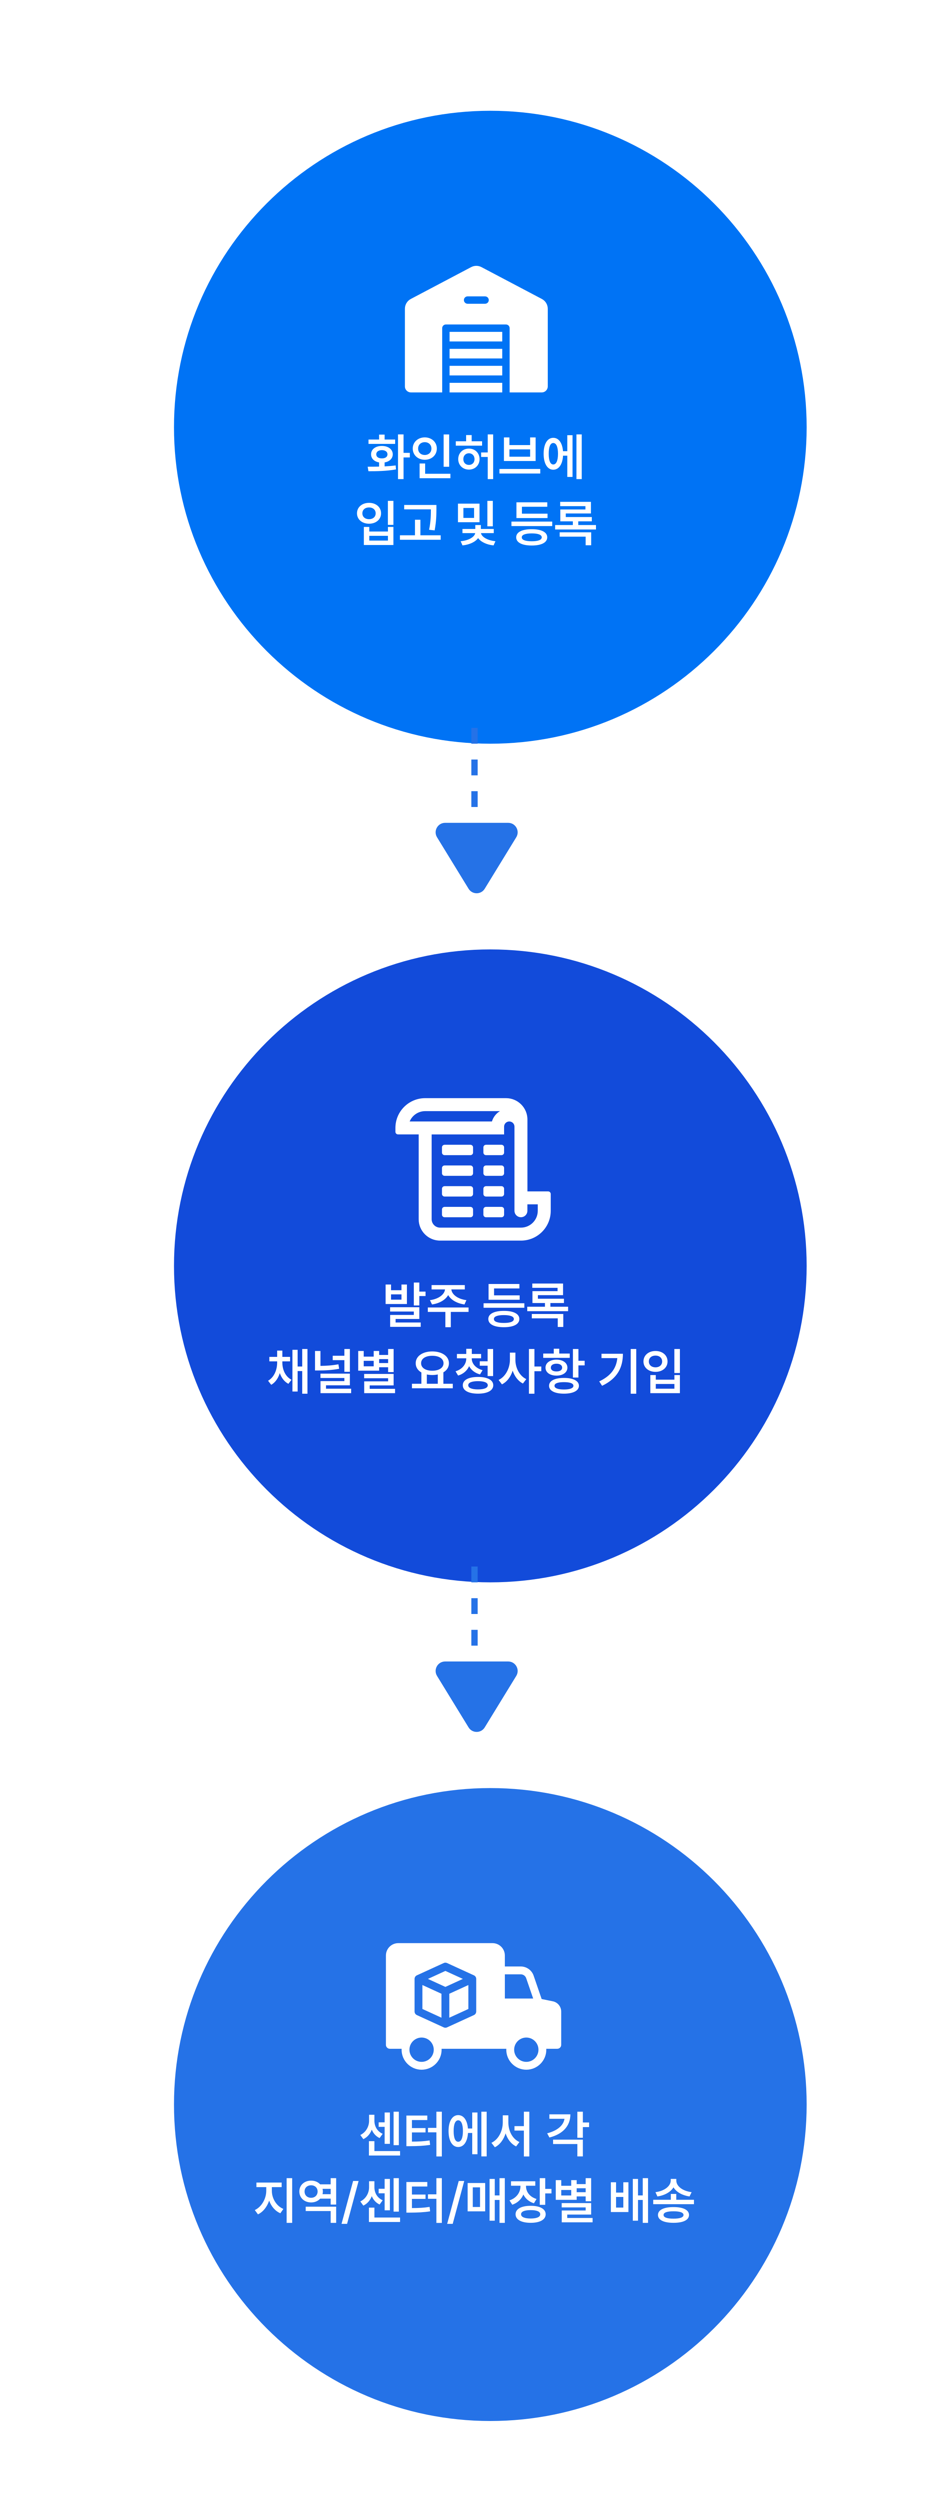 <svg width="300" height="790" viewBox="0 0 300 790" fill="none" xmlns="http://www.w3.org/2000/svg">
<rect width="300" height="790" rx="10" fill="white"/>
<g filter="url(#filter0_d_643_3446)">
<path d="M250 130C250 185.228 205.228 230 150 230C94.772 230 50 185.228 50 130C50 74.772 94.772 30 150 30C205.228 30 250 74.772 250 130Z" fill="#0073F5"/>
</g>
<g filter="url(#filter1_d_643_3446)">
<path d="M250 395C250 450.228 205.228 495 150 495C94.772 495 50 450.228 50 395C50 339.772 94.772 295 150 295C205.228 295 250 339.772 250 395Z" fill="#124BDA"/>
</g>
<g filter="url(#filter2_d_643_3446)">
<path d="M250 660C250 715.228 205.228 760 150 760C94.772 760 50 715.228 50 660C50 604.772 94.772 560 150 560C205.228 560 250 604.772 250 660Z" fill="#2572E7"/>
</g>
<path d="M150 230L150 260" stroke="#2572E7" stroke-width="2" stroke-dasharray="5 5"/>
<path d="M163.2 264.568L153.235 280.827C152.065 282.736 149.29 282.736 148.12 280.827L138.154 264.568C136.929 262.569 138.368 260 140.712 260L160.643 260C162.987 260 164.426 262.569 163.2 264.568Z" fill="#2572E7"/>
<path d="M150 495L150 525" stroke="#2572E7" stroke-width="2" stroke-dasharray="5 5"/>
<path d="M163.2 529.568L153.235 545.827C152.065 547.736 149.29 547.736 148.12 545.827L138.154 529.568C136.929 527.569 138.368 525 140.712 525L160.643 525C162.987 525 164.426 527.569 163.2 529.568Z" fill="#2572E7"/>
<path d="M127.57 137.266V143.094H129.555V144.547H127.57V151.391H125.82V137.266H127.57ZM116.227 147.469C117.297 147.469 118.539 147.469 119.836 147.438V146.117C118.297 145.852 117.297 144.891 117.305 143.562C117.297 141.969 118.695 140.914 120.727 140.906C122.734 140.914 124.148 141.969 124.164 143.562C124.148 144.898 123.125 145.859 121.586 146.117V147.375C122.773 147.312 123.961 147.219 125.07 147.062L125.18 148.328C122.148 148.883 118.883 148.906 116.477 148.906L116.227 147.469ZM116.492 140.266V138.891H119.836V137.328H121.586V138.891H124.914V140.266H116.492ZM118.945 143.562C118.938 144.375 119.656 144.852 120.727 144.844C121.781 144.852 122.492 144.375 122.492 143.562C122.492 142.742 121.781 142.242 120.727 142.234C119.656 142.242 118.938 142.742 118.945 143.562ZM141.992 137.281V147.484H140.242V137.281H141.992ZM130.477 141.734C130.477 139.68 132.141 138.211 134.289 138.203C136.438 138.211 138.094 139.68 138.086 141.734C138.094 143.82 136.438 145.281 134.289 145.281C132.141 145.281 130.477 143.82 130.477 141.734ZM132.18 141.734C132.172 142.984 133.078 143.766 134.289 143.766C135.469 143.766 136.383 142.984 136.383 141.734C136.383 140.516 135.469 139.719 134.289 139.719C133.078 139.719 132.172 140.516 132.18 141.734ZM132.648 151.109V146.453H134.398V149.703H142.383V151.109H132.648ZM152.398 139.438V140.828H144.086V139.438H147.352V137.469H149.102V139.438H152.398ZM144.852 145.078C144.852 143.148 146.297 141.742 148.242 141.75C150.172 141.742 151.594 143.148 151.602 145.078C151.594 146.984 150.172 148.391 148.242 148.391C146.297 148.391 144.852 146.984 144.852 145.078ZM146.477 145.078C146.469 146.203 147.227 146.922 148.242 146.906C149.242 146.922 150.008 146.203 150.008 145.078C150.008 143.961 149.242 143.227 148.242 143.219C147.227 143.227 146.469 143.961 146.477 145.078ZM152.102 144.391V142.969H154.18V137.266H155.898V151.391H154.18V144.391H152.102ZM170.789 148.188V149.625H157.883V148.188H170.789ZM159.305 145.672V138.219H161.039V140.641H167.586V138.219H169.32V145.672H159.305ZM161.039 144.312H167.586V142H161.039V144.312ZM183.898 137.266V151.391H182.227V137.266H183.898ZM171.852 143.375C171.852 140.266 173.055 138.336 174.898 138.344C176.609 138.336 177.773 139.938 177.977 142.578H179.336V137.516H180.992V150.703H179.336V143.984H177.992C177.828 146.742 176.648 148.43 174.898 148.422C173.055 148.43 171.852 146.492 171.852 143.375ZM173.461 143.375C173.453 145.586 174 146.773 174.898 146.766C175.836 146.773 176.391 145.586 176.398 143.375C176.391 141.172 175.836 139.977 174.898 139.984C174 139.977 173.453 141.172 173.461 143.375ZM124.367 158.266V165.844H122.617V158.266H124.367ZM112.852 162.203C112.852 160.242 114.477 158.883 116.664 158.891C118.844 158.883 120.469 160.242 120.461 162.203C120.469 164.133 118.844 165.492 116.664 165.484C114.477 165.492 112.852 164.133 112.852 162.203ZM114.555 162.203C114.547 163.336 115.43 164.055 116.664 164.062C117.875 164.055 118.758 163.336 118.758 162.203C118.758 161.07 117.875 160.336 116.664 160.344C115.43 160.336 114.547 161.07 114.555 162.203ZM115.023 172.219V166.5H116.742V167.953H122.633V166.5H124.367V172.219H115.023ZM116.742 170.812H122.633V169.312H116.742V170.812ZM137.961 159.562V160.922C137.945 162.68 137.945 164.641 137.398 167.594L135.648 167.406C136.203 164.656 136.203 162.648 136.211 160.953H127.773V159.562H137.961ZM126.43 170.562V169.141H131.18V164.234H132.898V169.141H139.305V170.562H126.43ZM151.586 159.141V165.016H144.773V159.141H151.586ZM145.617 171.016C148.328 170.781 150.062 169.578 150.219 168.453H146.195V167.141H150.258V165.906H152.008V167.141H156.086V168.453H152.055C152.211 169.547 153.914 170.742 156.617 171.016L156.023 172.344C153.734 172.102 152 171.203 151.141 170.031C150.273 171.219 148.516 172.094 146.211 172.344L145.617 171.016ZM146.492 163.656H149.867V160.516H146.492V163.656ZM154.07 166.312V158.266H155.789V166.312H154.07ZM174.57 164.812V166.234H161.68V164.812H174.57ZM163.18 169.781C163.18 168.141 165.031 167.211 168.102 167.219C171.148 167.211 172.984 168.141 172.992 169.781C172.984 171.445 171.148 172.375 168.102 172.375C165.031 172.375 163.18 171.445 163.18 169.781ZM163.258 163.703V158.719H173.008V160.125H164.992V162.312H173.086V163.703H163.258ZM164.945 169.781C164.938 170.617 166.047 171.031 168.102 171.031C170.125 171.031 171.242 170.617 171.258 169.781C171.242 168.984 170.125 168.547 168.102 168.547C166.047 168.547 164.938 168.984 164.945 169.781ZM188.398 165.906V167.312H175.492V165.906H181.086V164.734H177.133V160.984H185.07V159.938H177.086V158.578H186.805V162.25H178.852V163.375H187.086V164.734H182.805V165.906H188.398ZM176.93 169.578V168.203H186.883V172.297H185.133V169.578H176.93Z" fill="white"/>
<g clip-path="url(#clip0_643_3446)">
<path d="M158.774 110.23H142.121V113.264H158.774V110.23Z" fill="white"/>
<path d="M158.774 104.862H142.121V107.897H158.774V104.862Z" fill="white"/>
<path d="M158.774 115.596H142.121V118.63H158.774V115.596Z" fill="white"/>
<path d="M171.258 124C172.309 124 173.16 123.149 173.16 122.099V97.565C173.16 96.263 172.445 95.076 171.292 94.469L152.205 84.404C151.695 84.134 151.134 84 150.573 84C150.011 84 149.452 84.134 148.94 84.404L129.866 94.469C128.715 95.076 128 96.263 128 97.565V122.097C128 123.147 128.851 123.998 129.901 123.998H139.788V103.694C139.788 103.049 140.31 102.527 140.954 102.527H159.94C160.585 102.527 161.107 103.049 161.107 103.694V123.998H171.258V124ZM153.344 95.982H147.816C147.171 95.982 146.649 95.459 146.649 94.815C146.649 94.171 147.171 93.648 147.816 93.648H153.344C153.988 93.648 154.511 94.171 154.511 94.815C154.511 95.459 153.988 95.982 153.344 95.982Z" fill="white"/>
<path d="M158.774 120.966H142.121V124H158.774V120.966Z" fill="white"/>
</g>
<path d="M126.078 667.266V677.844H124.422V667.266H126.078ZM113.906 674.625C115.789 673.711 116.672 671.836 116.672 670.156V668.234H118.359V670.156C118.359 671.805 119.172 673.445 120.969 674.25L120 675.594C118.812 675.039 118 674.086 117.531 672.938C117.031 674.234 116.148 675.336 114.859 675.938L113.906 674.625ZM116.625 681.109V676.578H118.359V679.703H126.469V681.109H116.625ZM119.703 672.047V670.625H121.594V667.516H123.25V677.422H121.594V672.047H119.703ZM139.672 667.266V681.406H137.953V673.781H135.297V672.375H137.953V667.266H139.672ZM128.469 678.156V668.484H135.078V669.906H130.219V672.438H134.516V673.812H130.219V676.719C132.367 676.711 133.977 676.633 135.797 676.344L135.969 677.75C133.914 678.062 132.102 678.141 129.578 678.156H128.469ZM153.844 667.266V681.391H152.172V667.266H153.844ZM141.797 673.375C141.797 670.266 143 668.336 144.844 668.344C146.555 668.336 147.719 669.938 147.922 672.578H149.281V667.516H150.938V680.703H149.281V673.984H147.938C147.773 676.742 146.594 678.43 144.844 678.422C143 678.43 141.797 676.492 141.797 673.375ZM143.406 673.375C143.398 675.586 143.945 676.773 144.844 676.766C145.781 676.773 146.336 675.586 146.344 673.375C146.336 671.172 145.781 669.977 144.844 669.984C143.945 669.977 143.398 671.172 143.406 673.375ZM160.703 670.656C160.695 673.281 161.953 675.859 164.203 676.844L163.156 678.234C161.562 677.453 160.438 675.953 159.836 674.102C159.219 676.055 158.062 677.68 156.438 678.5L155.344 677.094C157.648 676.016 158.93 673.297 158.938 670.656V668.406H160.703V670.656ZM162.641 673.234V671.828H165.609V667.266H167.328V681.406H165.609V673.234H162.641ZM184.25 667.266V670.672H186.219V672.125H184.25V675.5H182.516V667.266H184.25ZM172.969 674.094C176.266 673.242 178.148 671.555 178.445 669.5H173.672V668.094H180.312C180.305 671.797 177.898 674.352 173.688 675.422L172.969 674.094ZM174.844 677.484V676.094H184.25V681.391H182.516V677.484H174.844ZM85.938 692.281C85.938 694.594 87.297 697.031 89.578 697.984L88.625 699.359C86.953 698.633 85.734 697.156 85.086 695.359C84.438 697.297 83.195 698.922 81.547 699.703L80.547 698.344C82.773 697.312 84.164 694.68 84.172 692.281V691.094H81.062V689.656H89.031V691.094H85.938V692.281ZM90.609 702.391V688.266H92.359V702.391H90.609ZM106.266 697.281V702.391H104.531V698.656H96.641V697.281H106.266ZM94.625 692.469C94.625 690.469 96.227 689.031 98.359 689.047C99.523 689.039 100.539 689.477 101.203 690.219H104.531V688.266H106.266V696.609H104.531V694.734H101.219C100.547 695.484 99.531 695.938 98.359 695.938C96.227 695.938 94.625 694.5 94.625 692.469ZM96.281 692.469C96.281 693.695 97.148 694.461 98.359 694.469C99.516 694.461 100.398 693.695 100.406 692.469C100.398 691.289 99.516 690.508 98.359 690.516C97.148 690.508 96.281 691.289 96.281 692.469ZM101.953 693.328H104.531V691.641H101.961C102.023 691.906 102.062 692.18 102.062 692.469C102.062 692.766 102.023 693.055 101.953 693.328ZM113.359 689.156L109.719 702.703H107.969L111.625 689.156H113.359ZM126.078 688.266V698.844H124.422V688.266H126.078ZM113.906 695.625C115.789 694.711 116.672 692.836 116.672 691.156V689.234H118.359V691.156C118.359 692.805 119.172 694.445 120.969 695.25L120 696.594C118.812 696.039 118 695.086 117.531 693.938C117.031 695.234 116.148 696.336 114.859 696.938L113.906 695.625ZM116.625 702.109V697.578H118.359V700.703H126.469V702.109H116.625ZM119.703 693.047V691.625H121.594V688.516H123.25V698.422H121.594V693.047H119.703ZM139.672 688.266V702.406H137.953V694.781H135.297V693.375H137.953V688.266H139.672ZM128.469 699.156V689.484H135.078V690.906H130.219V693.438H134.516V694.812H130.219V697.719C132.367 697.711 133.977 697.633 135.797 697.344L135.969 698.75C133.914 699.062 132.102 699.141 129.578 699.156H128.469ZM146.75 689.156L143.109 702.703H141.359L145.016 689.156H146.75ZM159.578 688.266V702.391H157.906V695.156H156.406V701.703H154.766V688.516H156.406V693.719H157.906V688.266H159.578ZM147.828 698.75V689.797H153.375V698.75H147.828ZM149.453 697.375H151.75V691.172H149.453V697.375ZM166.281 690.812C166.281 692.539 167.398 694.164 169.609 694.844L168.781 696.203C167.195 695.703 166.07 694.695 165.453 693.422C164.828 694.906 163.641 696.086 161.938 696.656L161.062 695.281C163.336 694.539 164.531 692.703 164.531 690.828V690.656H161.547V689.25H169.219V690.656H166.281V690.812ZM162.984 699.672C162.984 697.984 164.812 697 167.766 697C170.695 697 172.492 697.984 172.5 699.672C172.492 701.375 170.695 702.375 167.766 702.375C164.812 702.375 162.984 701.375 162.984 699.672ZM164.719 699.672C164.719 700.547 165.828 701.008 167.766 701.016C169.695 701.008 170.781 700.547 170.781 699.672C170.781 698.812 169.695 698.359 167.766 698.359C165.828 698.359 164.719 698.812 164.719 699.672ZM170.625 696.688V688.266H172.359V691.656H174.328V693.078H172.359V696.688H170.625ZM186.875 688.266V695.562H185.141V694.031H182.297V695.109H175.688V688.891H177.422V690.672H180.578V688.891H182.297V690.141H185.141V688.266H186.875ZM177.422 693.734H180.578V692H177.422V693.734ZM177.562 697.5V696.141H186.875V699.766H179.312V700.844H187.328V702.219H177.578V698.484H185.141V697.5H177.562ZM182.297 692.703H185.141V691.453H182.297V692.703ZM194.75 689.562V692.828H197.047V689.562H198.656V698.969H193.109V689.562H194.75ZM194.75 697.562H197.047V694.203H194.75V697.562ZM200.047 701.703V688.516H201.688V693.719H203.188V688.266H204.859V702.391H203.188V695.156H201.688V701.703H200.047ZM213.781 693.25V695.094H219.375V696.484H206.5V695.094H212.062V693.25H213.781ZM207.203 692.688C210.117 692.32 212.031 690.719 212.031 689.031V688.5H213.797V689.031C213.797 690.758 215.695 692.32 218.641 692.688L217.969 694.047C215.656 693.695 213.805 692.648 212.906 691.164C212 692.641 210.156 693.695 207.828 694.047L207.203 692.688ZM208 699.891C208 698.305 209.836 697.398 212.922 697.406C215.984 697.398 217.805 698.305 217.812 699.891C217.805 701.492 215.984 702.375 212.922 702.375C209.836 702.375 208 701.492 208 699.891ZM209.766 699.891C209.758 700.664 210.844 701.062 212.922 701.062C214.961 701.062 216.062 700.664 216.078 699.891C216.062 699.117 214.961 698.734 212.922 698.734C210.844 698.734 209.758 699.117 209.766 699.891Z" fill="white"/>
<g clip-path="url(#clip1_643_3446)">
<path d="M174.754 632.379L171.229 631.667L168.688 624.27C168.092 622.541 166.462 621.373 164.624 621.373H159.592V617.897C159.592 615.754 157.846 614 155.695 614H125.897C123.746 614 122 615.754 122 617.897V646.14C122 646.826 122.555 647.381 123.242 647.381H126.966C126.962 647.479 126.951 647.574 126.951 647.673C126.951 651.161 129.788 653.998 133.276 653.998C136.764 653.998 139.602 651.161 139.602 647.673C139.602 647.574 139.591 647.479 139.586 647.381H160.064C160.059 647.479 160.048 647.574 160.048 647.673C160.048 651.161 162.886 653.998 166.374 653.998C169.862 653.998 172.699 651.161 172.699 647.673C172.699 647.574 172.688 647.479 172.683 647.381H176.167C176.853 647.381 177.408 646.826 177.408 646.14V635.623C177.408 634.05 176.292 632.685 174.753 632.379H174.754ZM133.276 651.517C131.157 651.517 129.432 649.792 129.432 647.675C129.432 645.557 131.157 643.832 133.276 643.832C135.396 643.832 137.118 645.557 137.118 647.675C137.118 649.792 135.394 651.517 133.276 651.517ZM150.544 635.602C150.544 636.088 150.261 636.529 149.819 636.731L141.313 640.623C141.149 640.699 140.973 640.736 140.798 640.736C140.622 640.736 140.445 640.699 140.282 640.623L131.776 636.731C131.334 636.529 131.052 636.088 131.052 635.602V625.304C131.052 624.818 131.334 624.378 131.776 624.176L140.282 620.283C140.61 620.133 140.987 620.133 141.315 620.283L149.821 624.176C150.263 624.378 150.545 624.818 150.545 625.304V635.602H150.544ZM159.595 631.503V623.857H164.627C165.405 623.857 166.092 624.345 166.341 625.082L168.55 631.503H159.595ZM166.375 651.517C164.256 651.517 162.533 649.792 162.533 647.675C162.533 645.557 164.257 643.832 166.375 643.832C168.493 643.832 170.219 645.557 170.219 647.675C170.219 649.792 168.495 651.517 166.375 651.517Z" fill="white"/>
<path d="M133.531 634.804L139.554 637.562V629.993L133.531 627.237V634.804Z" fill="white"/>
<path d="M140.796 622.778L135.273 625.305L140.796 627.832L146.319 625.305L140.796 622.778Z" fill="white"/>
<path d="M142.037 637.562L148.06 634.804V627.237L142.037 629.993V637.562Z" fill="white"/>
</g>
<path d="M123.617 405.891V407.688H126.914V405.891H128.633V412.047H121.898V405.891H123.617ZM123.32 414.422V413.062H132.555V416.766H125.055V417.891H132.992V419.266H123.336V415.5H130.82V414.422H123.32ZM123.617 410.672H126.914V409H123.617V410.672ZM130.82 412.5V405.266H132.555V408.125H134.523V409.531H132.555V412.5H130.82ZM148.117 413.141V414.547H142.508V419.375H140.789V414.547H135.242V413.141H148.117ZM135.914 410.828C138.688 410.477 140.547 408.984 140.672 407.438H136.43V406.062H146.93V407.438H142.688C142.805 408.984 144.648 410.477 147.445 410.828L146.82 412.188C144.414 411.844 142.539 410.742 141.68 409.219C140.812 410.742 138.953 411.844 136.57 412.188L135.914 410.828ZM165.758 411.812V413.234H152.867V411.812H165.758ZM154.367 416.781C154.367 415.141 156.219 414.211 159.289 414.219C162.336 414.211 164.172 415.141 164.18 416.781C164.172 418.445 162.336 419.375 159.289 419.375C156.219 419.375 154.367 418.445 154.367 416.781ZM154.445 410.703V405.719H164.195V407.125H156.18V409.312H164.273V410.703H154.445ZM156.133 416.781C156.125 417.617 157.234 418.031 159.289 418.031C161.312 418.031 162.43 417.617 162.445 416.781C162.43 415.984 161.312 415.547 159.289 415.547C157.234 415.547 156.125 415.984 156.133 416.781ZM179.586 412.906V414.312H166.68V412.906H172.273V411.734H168.32V407.984H176.258V406.938H168.273V405.578H177.992V409.25H170.039V410.375H178.273V411.734H173.992V412.906H179.586ZM168.117 416.578V415.203H178.07V419.297H176.32V416.578H168.117ZM89.258 430.562C89.258 432.719 90.141 434.938 92.148 435.984L91.164 437.266C89.852 436.578 88.961 435.344 88.453 433.867C87.953 435.461 87.062 436.828 85.742 437.578L84.742 436.297C86.719 435.148 87.609 432.797 87.617 430.562V430.172H85.148V428.75H87.617V426.766H89.258V428.75H91.695V430.172H89.258V430.562ZM92.445 439.703V426.516H94.086V431.797H95.539V426.266H97.195V440.391H95.539V433.234H94.086V439.703H92.445ZM101.305 426.891V431.602C103.195 431.578 105.023 431.461 106.977 431.094L107.211 432.516C104.938 432.93 102.891 433.055 100.711 433.047H99.586V426.891H101.305ZM101.305 435.422V434.047H110.602V437.734H103.055V438.812H111.008V440.219H101.32V436.406H108.867V435.422H101.305ZM105.18 429.781V428.391H108.867V426.266H110.602V433.469H108.867V429.781H105.18ZM124.43 426.266V433.562H122.695V432.031H119.852V433.109H113.242V426.891H114.977V428.672H118.133V426.891H119.852V428.141H122.695V426.266H124.43ZM114.977 431.734H118.133V430H114.977V431.734ZM115.117 435.5V434.141H124.43V437.766H116.867V438.844H124.883V440.219H115.133V436.484H122.695V435.5H115.117ZM119.852 430.703H122.695V429.453H119.852V430.703ZM143.133 437.25V438.672H130.227V437.25H133.211V433.68C132.086 433.031 131.406 432.016 131.414 430.766C131.406 428.516 133.609 427.031 136.648 427.031C139.703 427.031 141.922 428.516 141.914 430.766C141.922 432 141.258 432.992 140.164 433.641V437.25H143.133ZM133.117 430.766C133.109 432.211 134.539 433.133 136.648 433.125C138.75 433.133 140.211 432.211 140.211 430.766C140.211 429.297 138.75 428.398 136.648 428.406C134.539 428.398 133.109 429.297 133.117 430.766ZM134.93 437.25H138.398V434.305C137.859 434.422 137.273 434.484 136.648 434.484C136.039 434.484 135.461 434.422 134.93 434.312V437.25ZM149.133 429.281C149.125 430.828 150.336 432.352 152.555 432.953L151.742 434.297C150.117 433.852 148.945 432.906 148.297 431.68C147.68 433.062 146.508 434.156 144.82 434.656L144.008 433.312C146.219 432.641 147.398 430.984 147.398 429.281V429.203H144.445V427.828H147.398V426.203H149.148V427.828H152.086V429.203H149.133V429.281ZM146.305 437.719C146.289 436.039 148.133 435.094 151.102 435.094C154.086 435.094 155.922 436.039 155.93 437.719C155.922 439.398 154.086 440.375 151.102 440.375C148.133 440.375 146.289 439.398 146.305 437.719ZM148.023 437.719C148.016 438.555 149.141 439.031 151.102 439.031C153.102 439.031 154.195 438.555 154.195 437.719C154.195 436.875 153.102 436.43 151.102 436.422C149.141 436.43 148.016 436.875 148.023 437.719ZM151.664 431.547V430.141H154.148V426.266H155.883V434.812H154.148V431.547H151.664ZM162.93 429.656C162.914 432.18 164.18 434.727 166.367 435.781L165.305 437.172C163.773 436.398 162.672 434.906 162.07 433.109C161.453 435.031 160.297 436.625 158.68 437.438L157.617 436.047C159.891 434.969 161.188 432.266 161.195 429.656V427.406H162.93V429.656ZM167.211 440.391V426.266H168.945V431.797H171.117V433.281H168.945V440.391H167.211ZM182.852 426.266V429.984H184.82V431.438H182.852V435.281H181.117V426.266H182.852ZM171.727 429.062V427.703H175.055V426.172H176.789V427.703H180.102V429.062H171.727ZM172.445 432.156C172.445 430.641 173.852 429.633 175.914 429.625C177.953 429.633 179.359 430.641 179.367 432.156C179.359 433.672 177.953 434.672 175.914 434.672C173.852 434.672 172.445 433.672 172.445 432.156ZM173.57 437.891C173.555 436.32 175.359 435.398 178.289 435.406C181.188 435.398 183.008 436.32 183.008 437.891C183.008 439.445 181.188 440.375 178.289 440.375C175.359 440.375 173.555 439.445 173.57 437.891ZM174.133 432.156C174.125 432.922 174.844 433.367 175.914 433.359C176.984 433.367 177.711 432.922 177.711 432.156C177.711 431.375 176.984 430.906 175.914 430.906C174.844 430.906 174.125 431.375 174.133 432.156ZM175.289 437.891C175.281 438.641 176.359 439.062 178.289 439.062C180.195 439.062 181.266 438.641 181.273 437.891C181.266 437.117 180.195 436.734 178.289 436.734C176.359 436.734 175.281 437.117 175.289 437.891ZM201.133 426.266V440.391H199.383V426.266H201.133ZM189.43 436.5C193.133 434.742 194.836 432.352 195.148 429.141H190.148V427.766H196.914C196.914 431.969 195.281 435.539 190.336 437.891L189.43 436.5ZM214.93 426.266V433.844H213.18V426.266H214.93ZM203.414 430.203C203.414 428.242 205.039 426.883 207.227 426.891C209.406 426.883 211.031 428.242 211.023 430.203C211.031 432.133 209.406 433.492 207.227 433.484C205.039 433.492 203.414 432.133 203.414 430.203ZM205.117 430.203C205.109 431.336 205.992 432.055 207.227 432.062C208.438 432.055 209.32 431.336 209.32 430.203C209.32 429.07 208.438 428.336 207.227 428.344C205.992 428.336 205.109 429.07 205.117 430.203ZM205.586 440.219V434.5H207.305V435.953H213.195V434.5H214.93V440.219H205.586ZM207.305 438.812H213.195V437.312H207.305V438.812Z" fill="white"/>
<g clip-path="url(#clip2_643_3446)">
<path fill-rule="evenodd" clip-rule="evenodd" d="M155.512 354.365C155.927 352.98 156.839 351.826 158.052 351.098H134.409C132.204 351.098 130.299 352.449 129.502 354.365H155.512ZM166.721 380.536V382.58C166.721 383.711 165.809 384.623 164.678 384.623C163.547 384.623 162.635 383.711 162.635 382.58V355.958C162.612 355.07 161.896 354.365 160.995 354.365C160.095 354.365 159.356 355.093 159.356 356.005V358.464H136.452V385.258C136.452 386.713 137.653 387.913 139.107 387.913H164.678C167.61 387.913 170 385.535 170 382.591V380.548H166.733L166.721 380.536ZM125 356.409C125 351.214 129.214 347 134.409 347H159.979C163.697 347 166.733 350.025 166.733 353.753V376.461H173.279C173.729 376.461 174.098 376.831 174.098 377.281V382.603C174.098 387.798 169.885 392.012 164.69 392.012H139.107C135.39 392.012 132.354 388.987 132.354 385.258V358.452H125.82C125.369 358.452 125 358.083 125 357.632V356.409ZM158.536 361.731C158.987 361.731 159.356 362.1 159.356 362.55V364.19C159.356 364.64 158.987 365.009 158.536 365.009H153.63C153.18 365.009 152.81 364.64 152.81 364.19V362.55C152.81 362.1 153.18 361.731 153.63 361.731H158.536ZM153.63 374.81C153.18 374.81 152.81 375.18 152.81 375.63V377.269C152.81 377.72 153.18 378.089 153.63 378.089H158.536C158.987 378.089 159.356 377.72 159.356 377.269V375.63C159.356 375.18 158.987 374.81 158.536 374.81H153.63ZM158.536 381.356C158.987 381.356 159.356 381.726 159.356 382.176V383.815C159.356 384.265 158.987 384.635 158.536 384.635H153.63C153.18 384.635 152.81 384.265 152.81 383.815V382.176C152.81 381.726 153.18 381.356 153.63 381.356H158.536ZM148.724 361.731C149.174 361.731 149.543 362.1 149.543 362.55V364.19C149.543 364.64 149.174 365.009 148.724 365.009H140.539C140.089 365.009 139.719 364.64 139.719 364.19V362.55C139.719 362.1 140.089 361.731 140.539 361.731H148.724ZM140.539 374.81C140.089 374.81 139.719 375.18 139.719 375.63V377.269C139.719 377.72 140.089 378.089 140.539 378.089H148.724C149.174 378.089 149.543 377.72 149.543 377.269V375.63C149.543 375.18 149.174 374.81 148.724 374.81H140.539ZM148.724 368.265C149.174 368.265 149.543 368.634 149.543 369.084V370.724C149.543 371.174 149.174 371.543 148.724 371.543H140.539C140.089 371.543 139.719 371.174 139.719 370.724V369.084C139.719 368.634 140.089 368.265 140.539 368.265H148.724ZM140.539 381.356C140.089 381.356 139.719 381.726 139.719 382.176V383.815C139.719 384.265 140.089 384.635 140.539 384.635H148.724C149.174 384.635 149.543 384.265 149.543 383.815V382.176C149.543 381.726 149.174 381.356 148.724 381.356H140.539ZM153.63 368.265C153.18 368.265 152.81 368.634 152.81 369.084V370.724C152.81 371.174 153.18 371.543 153.63 371.543H158.536C158.987 371.543 159.356 371.174 159.356 370.724V369.084C159.356 368.634 158.987 368.265 158.536 368.265H153.63Z" fill="white"/>
</g>
<defs>
<filter id="filter0_d_643_3446" x="35" y="15" width="240" height="240" filterUnits="userSpaceOnUse" color-interpolation-filters="sRGB">
<feFlood flood-opacity="0" result="BackgroundImageFix"/>
<feColorMatrix in="SourceAlpha" type="matrix" values="0 0 0 0 0 0 0 0 0 0 0 0 0 0 0 0 0 0 127 0" result="hardAlpha"/>
<feOffset dx="5" dy="5"/>
<feGaussianBlur stdDeviation="10"/>
<feComposite in2="hardAlpha" operator="out"/>
<feColorMatrix type="matrix" values="0 0 0 0 0 0 0 0 0 0 0 0 0 0 0 0 0 0 0.1 0"/>
<feBlend mode="normal" in2="BackgroundImageFix" result="effect1_dropShadow_643_3446"/>
<feBlend mode="normal" in="SourceGraphic" in2="effect1_dropShadow_643_3446" result="shape"/>
</filter>
<filter id="filter1_d_643_3446" x="35" y="280" width="240" height="240" filterUnits="userSpaceOnUse" color-interpolation-filters="sRGB">
<feFlood flood-opacity="0" result="BackgroundImageFix"/>
<feColorMatrix in="SourceAlpha" type="matrix" values="0 0 0 0 0 0 0 0 0 0 0 0 0 0 0 0 0 0 127 0" result="hardAlpha"/>
<feOffset dx="5" dy="5"/>
<feGaussianBlur stdDeviation="10"/>
<feComposite in2="hardAlpha" operator="out"/>
<feColorMatrix type="matrix" values="0 0 0 0 0 0 0 0 0 0 0 0 0 0 0 0 0 0 0.1 0"/>
<feBlend mode="normal" in2="BackgroundImageFix" result="effect1_dropShadow_643_3446"/>
<feBlend mode="normal" in="SourceGraphic" in2="effect1_dropShadow_643_3446" result="shape"/>
</filter>
<filter id="filter2_d_643_3446" x="35" y="545" width="240" height="240" filterUnits="userSpaceOnUse" color-interpolation-filters="sRGB">
<feFlood flood-opacity="0" result="BackgroundImageFix"/>
<feColorMatrix in="SourceAlpha" type="matrix" values="0 0 0 0 0 0 0 0 0 0 0 0 0 0 0 0 0 0 127 0" result="hardAlpha"/>
<feOffset dx="5" dy="5"/>
<feGaussianBlur stdDeviation="10"/>
<feComposite in2="hardAlpha" operator="out"/>
<feColorMatrix type="matrix" values="0 0 0 0 0 0 0 0 0 0 0 0 0 0 0 0 0 0 0.1 0"/>
<feBlend mode="normal" in2="BackgroundImageFix" result="effect1_dropShadow_643_3446"/>
<feBlend mode="normal" in="SourceGraphic" in2="effect1_dropShadow_643_3446" result="shape"/>
</filter>
<clipPath id="clip0_643_3446">
<rect width="45.161" height="40" fill="white" transform="translate(128 84)"/>
</clipPath>
<clipPath id="clip1_643_3446">
<rect width="55.411" height="40" fill="white" transform="translate(122 614)"/>
</clipPath>
<clipPath id="clip2_643_3446">
<rect width="49.087" height="45" fill="white" transform="translate(125 347)"/>
</clipPath>
</defs>
</svg>

